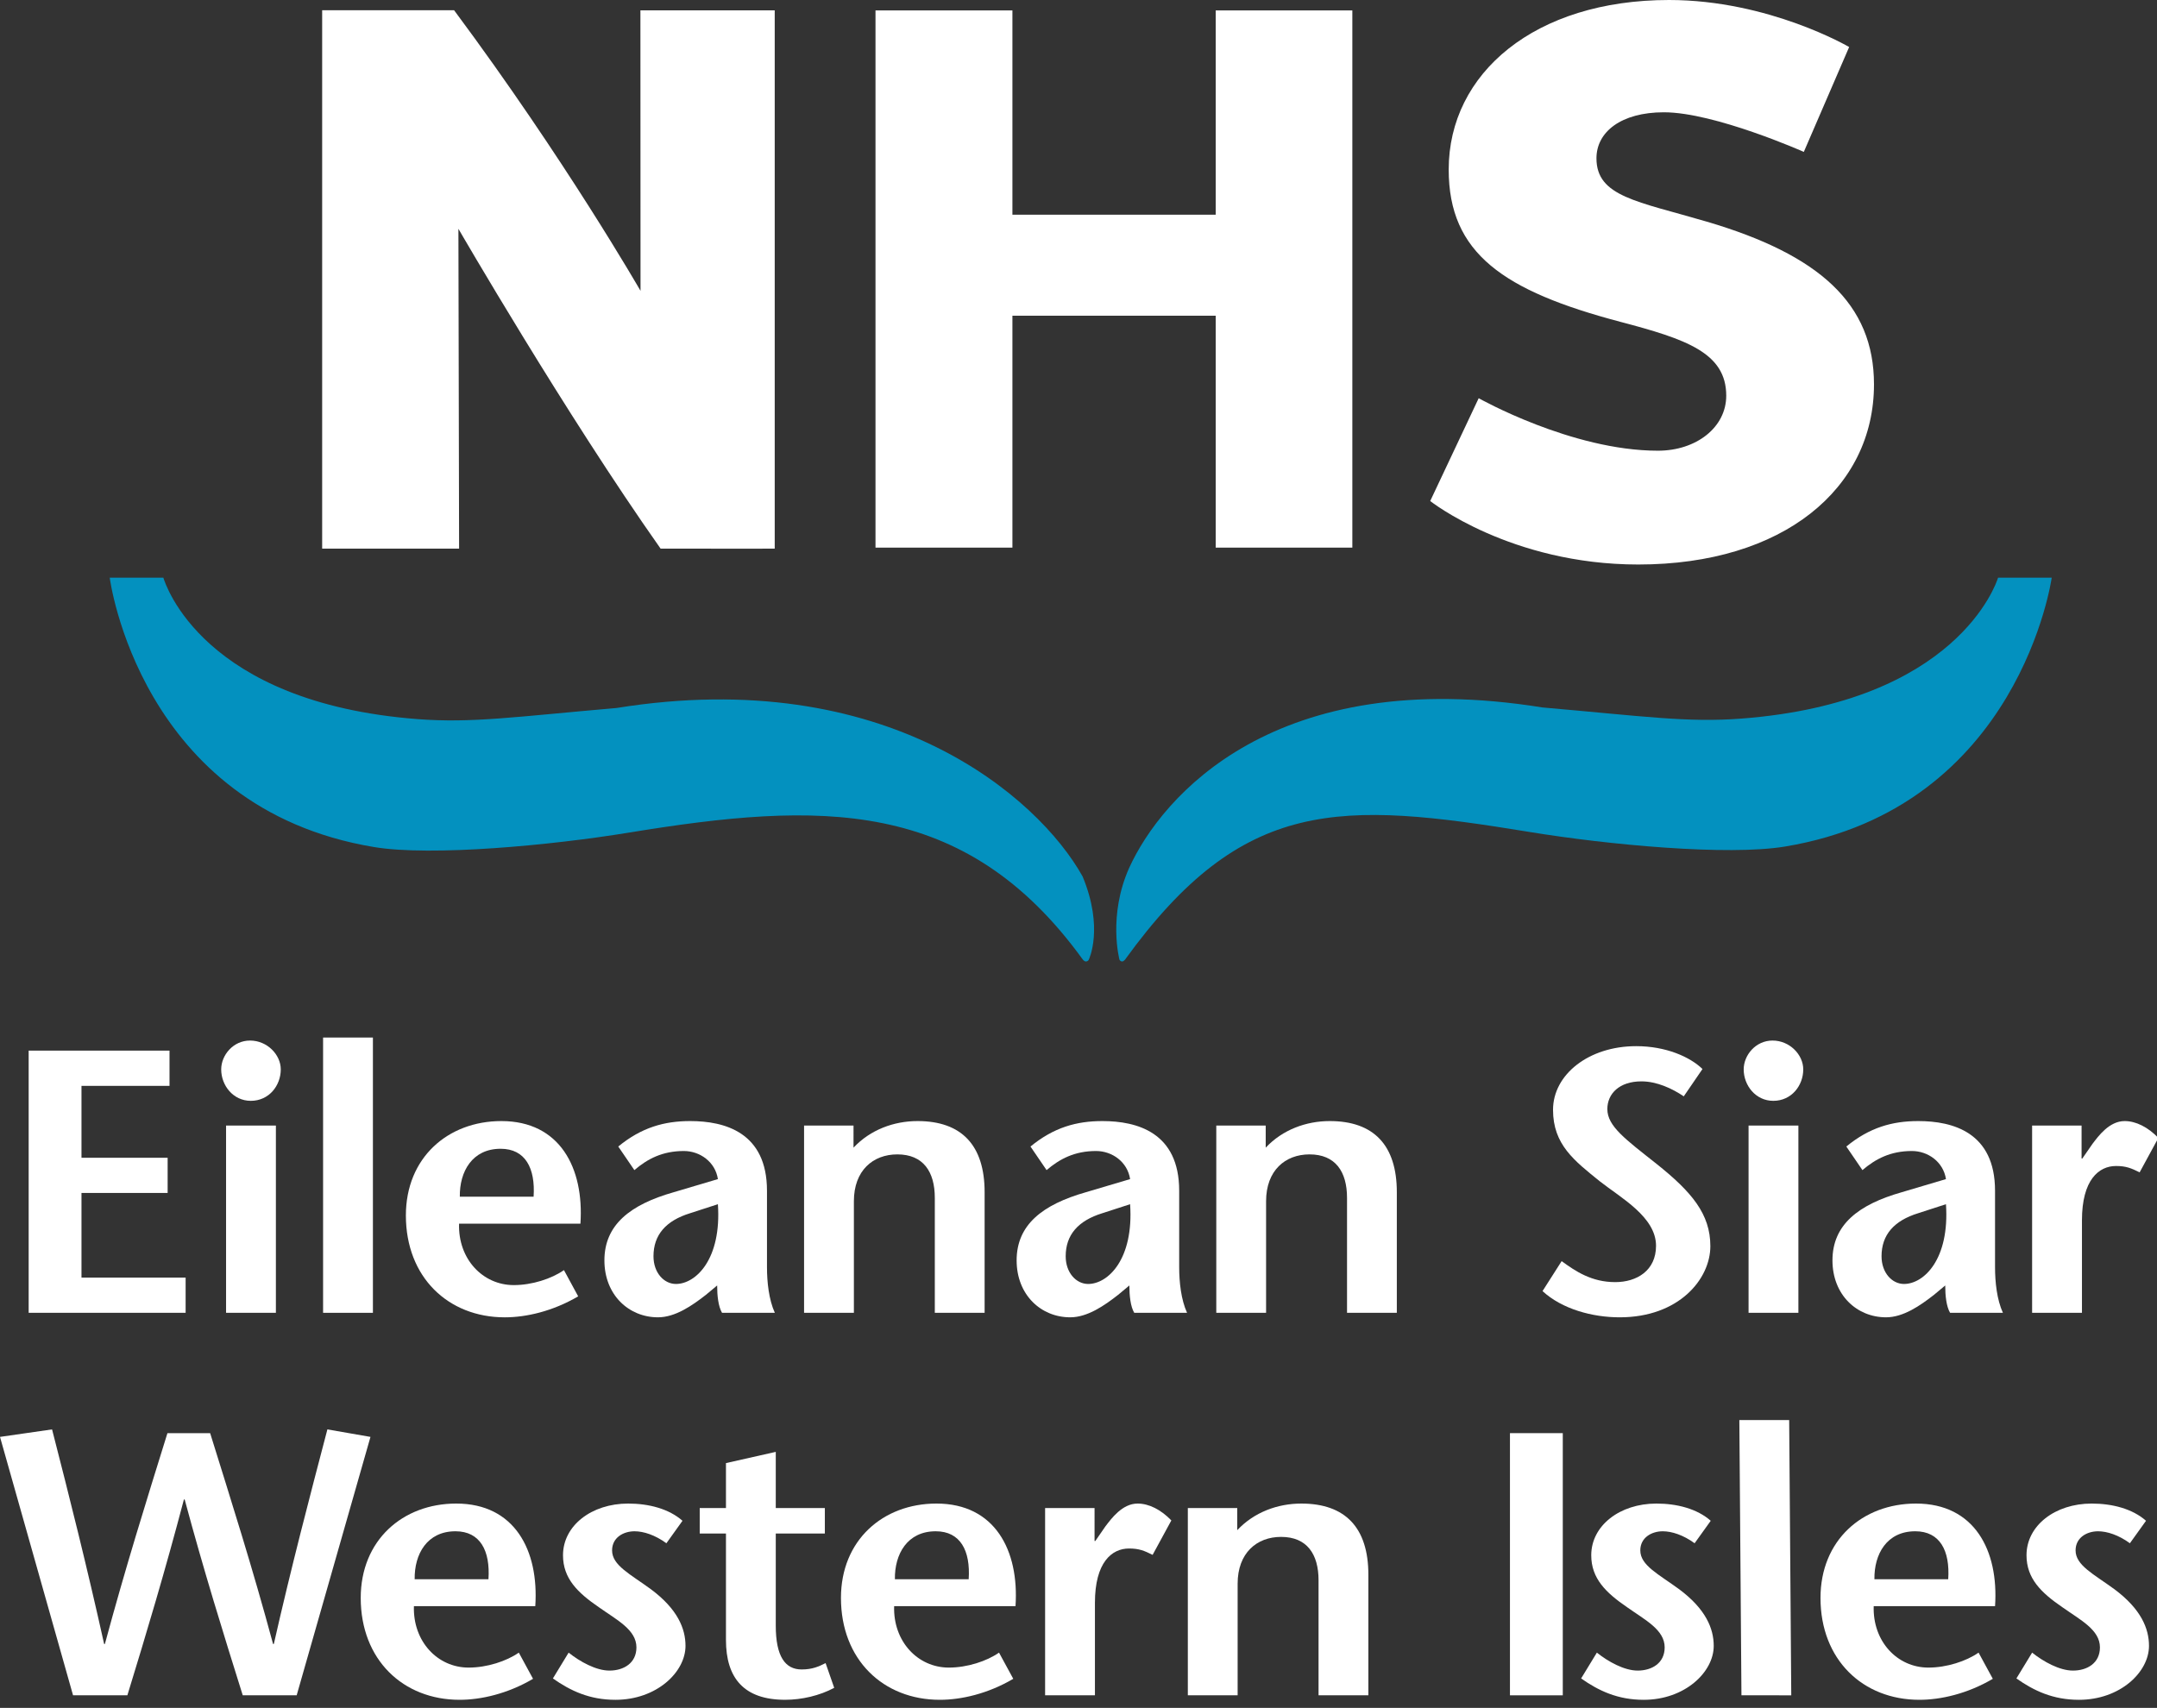 <svg xmlns="http://www.w3.org/2000/svg" xmlns:xlink="http://www.w3.org/1999/xlink" width="149" height="118" viewBox="0 0 149 118"><rect x="0" y="0" width="149" height="118" fill="#333333" stroke="none"/><defs><path id="bsipa" d="M1668.886 2175.31c-4.779-1.406-7.607-1.72-7.607-4.374 0-1.823 1.707-3.178 4.658-3.178 3.509 0 9.666 2.737 9.666 2.737l3.131-7.246s-5.534-3.249-12.443-3.249c-9.26 0-15.219 5.051-15.219 11.717 0 5.78 3.776 8.384 11.856 10.518 4.543 1.198 7.316 2.136 7.316 5.104 0 2.187-2.066 3.801-4.72 3.801-5.967 0-12.38-3.627-12.38-3.627l-3.349 7.103s5.54 4.387 14.371 4.387c10.03 0 16.284-5.26 16.284-12.445 0-5.572-3.776-8.957-11.564-11.248z"/><path id="bsipb" d="M1582.368 2160.708c-4.508.002-9.114 0-9.114 0v37.197h9.459l-.047-22.097s7.39 12.77 13.966 22.097c6.385.013 7.884 0 7.884 0v-37.19h-9.278l.008 19.38s-5.19-9.048-12.878-19.387z"/><path id="bsipc" d="M1634.978 2197.836v-16.023h-14.043v16.023h-9.458v-37.116h9.458v14.114h14.043v-14.114h9.438v37.116z"/><path id="bsipd" d="M1625.785 2220.558c-3.075-5.515-13.563-14.64-32.188-11.643-7.072.616-10.01 1.057-13.76.769-14.83-1.139-17.412-9.325-17.553-9.77h-3.704s2.037 15.92 18.259 18.61c3.974.66 12.252-.122 17.605-.998 13.146-2.153 23.204-2.498 31.359 8.778 0 0 .107.124.198.124.168 0 .209-.124.209-.124s1.06-2.16-.425-5.746z"/><path id="bsipe" d="M1689.022 2199.913c-.14.446-2.883 8.596-17.713 9.734-3.75.288-6.688-.153-13.762-.768-18.466-2.973-26.283 6.129-28.544 11.078-1.485 3.323-.673 6.347-.673 6.347s.053.124.189.124c.09 0 .194-.124.194-.124 8.154-11.275 14.843-10.968 27.988-8.815 5.354.876 13.632 1.658 17.607 1 16.22-2.692 18.419-18.576 18.419-18.576z"/><path id="bsipf" d="M1562.71 2235.023h-6.081v4.968h5.951v2.433h-5.951v5.847h7.194v2.433h-10.843v-18.113h9.73z"/><path id="bsipg" d="M1570.058 2237.766v12.938h-3.442v-12.938zm-3.778-3.881c0-.983.828-1.992 1.992-1.992 1.191 0 2.123.982 2.123 1.992 0 1.112-.803 2.173-2.071 2.173-1.216 0-2.044-1.06-2.044-2.173z"/><path id="bsiph" d="M1573.318 2250.704v-19.019h3.442v19.019z"/><path id="bsipi" d="M1582.763 2242.683c-.026-1.734.854-3.313 2.82-3.313 1.708 0 2.407 1.346 2.277 3.313zm8.332 1.862c.259-3.855-1.424-7.089-5.46-7.089-3.7 0-6.598 2.535-6.598 6.52 0 4.27 2.924 7.04 6.83 7.04 1.476 0 3.313-.416 5.072-1.45l-.983-1.812c-.854.595-2.2 1.035-3.467 1.035-2.148 0-3.856-1.811-3.778-4.244z"/><path id="bsipj" d="M1600.591 2243.2c.26 3.804-1.526 5.511-2.898 5.511-.828 0-1.552-.776-1.552-1.914 0-1.475.853-2.458 2.535-2.976zm-.052 5.615c0 .699.078 1.45.337 1.889h3.648c-.414-.906-.543-2.122-.543-3.157v-5.278c0-4.038-2.924-4.813-5.305-4.813-1.785 0-3.363.44-4.968 1.759l1.113 1.63c.905-.776 1.94-1.32 3.415-1.32 1.113 0 2.174.75 2.355 1.941l-3.053.906c-3.002.854-4.787 2.251-4.787 4.71 0 2.38 1.682 3.933 3.7 3.933 1.19 0 2.355-.803 3.312-1.553l.776-.647z"/><path id="bsipk" d="M1609.959 2239.293c1.164-1.242 2.794-1.837 4.424-1.837 3.028 0 4.632 1.656 4.632 4.916v8.332h-3.441v-7.944c0-1.811-.803-3.002-2.588-3.002-1.682 0-3.002 1.113-3.002 3.235v7.71h-3.441v-12.937h3.416z"/><path id="bsipl" d="M1629.065 2243.2c.26 3.804-1.526 5.511-2.898 5.511-.827 0-1.552-.776-1.552-1.914 0-1.475.854-2.458 2.536-2.976zm-.051 5.615c0 .699.077 1.45.336 1.889h3.649c-.414-.906-.544-2.122-.544-3.157v-5.278c0-4.038-2.924-4.813-5.304-4.813-1.786 0-3.364.44-4.968 1.759l1.112 1.63c.906-.776 1.941-1.32 3.416-1.32 1.113 0 2.173.75 2.354 1.941l-3.053.906c-3.001.854-4.786 2.251-4.786 4.71 0 2.38 1.681 3.933 3.7 3.933 1.19 0 2.354-.803 3.311-1.553l.777-.647z"/><path id="bsipm" d="M1638.432 2239.293c1.165-1.242 2.795-1.837 4.425-1.837 3.028 0 4.632 1.656 4.632 4.916v8.332h-3.44v-7.944c0-1.811-.803-3.002-2.589-3.002-1.682 0-3.002 1.113-3.002 3.235v7.71h-3.44v-12.937h3.414z"/><path id="bsipn" d="M1667.31 2235.748c-.803-.544-1.864-1.035-2.925-1.035-1.526 0-2.354.854-2.354 1.915 0 1.19 1.268 2.096 3.39 3.778 2.432 1.94 3.726 3.467 3.726 5.692 0 2.277-2.174 4.917-6.263 4.917-1.888 0-3.984-.57-5.33-1.812l1.32-2.07c.958.7 2.07 1.45 3.7 1.45 1.501 0 2.82-.803 2.82-2.51 0-1.993-2.432-3.313-3.88-4.452-1.76-1.423-3.235-2.535-3.235-4.942 0-2.432 2.458-4.399 5.744-4.399 2.07 0 3.726.75 4.58 1.579z"/><path id="bsipo" d="M1675.228 2237.766v12.938h-3.442v-12.938zm-3.778-3.881c0-.983.828-1.992 1.992-1.992 1.19 0 2.122.982 2.122 1.992 0 1.112-.803 2.173-2.07 2.173-1.216 0-2.044-1.06-2.044-2.173z"/><path id="bsipp" d="M1685.422 2243.2c.26 3.804-1.526 5.511-2.898 5.511-.827 0-1.552-.776-1.552-1.914 0-1.475.854-2.458 2.536-2.976zm-.051 5.615c0 .699.078 1.45.336 1.889h3.649c-.415-.906-.544-2.122-.544-3.157v-5.278c0-4.038-2.924-4.813-5.304-4.813-1.786 0-3.364.44-4.968 1.759l1.112 1.63c.906-.776 1.941-1.32 3.416-1.32 1.113 0 2.173.75 2.354 1.941l-3.053.906c-3.002.854-4.787 2.251-4.787 4.71 0 2.38 1.682 3.933 3.7 3.933 1.191 0 2.355-.803 3.313-1.553z"/><path id="bsipq" d="M1694.79 2240.044h.051l.7-1.01c.413-.544 1.163-1.578 2.224-1.578.776 0 1.604.413 2.329 1.164l-1.294 2.38c-.569-.284-.932-.44-1.63-.44-1.19 0-2.354.958-2.354 3.753v6.39h-3.443v-12.937h3.417z"/><path id="bsipr" d="M1565.516 2259.018c1.45 4.658 2.924 9.29 4.347 14.568h.052c1.216-5.356 2.458-10.092 3.7-14.827l2.976.518-5.098 17.854h-3.725c-1.346-4.295-2.692-8.616-4.012-13.532h-.051c-1.294 4.916-2.588 9.237-3.907 13.532h-3.752l-5.046-17.854 3.596-.518c1.217 4.735 2.407 9.471 3.597 14.827h.052c1.423-5.278 2.872-9.91 4.321-14.568z"/><path id="bsips" d="M1579.644 2269.11c-.026-1.734.854-3.312 2.82-3.312 1.708 0 2.407 1.345 2.278 3.312zm8.332 1.863c.259-3.855-1.423-7.09-5.46-7.09-3.7 0-6.598 2.536-6.598 6.52 0 4.27 2.924 7.039 6.831 7.039 1.475 0 3.313-.415 5.072-1.45l-.983-1.81c-.854.595-2.2 1.034-3.468 1.034-2.147 0-3.855-1.811-3.778-4.243z"/><path id="bsipt" d="M1597.033 2266.625c-.777-.569-1.578-.827-2.2-.827-.776 0-1.552.44-1.552 1.32 0 1.034 1.242 1.63 2.69 2.69 1.838 1.371 2.382 2.717 2.382 3.907 0 1.812-1.993 3.727-4.84 3.727-1.784 0-3.104-.62-4.32-1.476l1.086-1.784c.777.62 1.89 1.241 2.82 1.241.984 0 1.864-.517 1.864-1.603 0-1.217-1.346-1.89-2.588-2.77-1.475-1.009-2.484-1.992-2.484-3.596 0-2.044 1.967-3.571 4.502-3.571 1.423 0 2.82.362 3.752 1.19z"/><path id="bsipu" d="M1604.588 2264.193h3.39v1.76h-3.39v6.365c0 2.122.647 3.027 1.786 3.027.75 0 1.19-.206 1.656-.439l.595 1.708c-1.009.543-2.251.827-3.39.827-2.846 0-4.088-1.5-4.088-4.14v-7.348h-1.812v-1.76h1.812v-3.105l3.441-.776z"/><path id="bsipv" d="M1612.817 2269.11c-.026-1.734.854-3.312 2.82-3.312 1.708 0 2.407 1.345 2.277 3.312zm8.332 1.863c.258-3.855-1.423-7.09-5.46-7.09-3.7 0-6.598 2.536-6.598 6.52 0 4.27 2.924 7.039 6.83 7.039 1.476 0 3.313-.415 5.073-1.45l-.984-1.81c-.853.595-2.2 1.034-3.467 1.034-2.148 0-3.856-1.811-3.778-4.243z"/><path id="bsipw" d="M1626.609 2266.47h.052l.697-1.009c.415-.543 1.165-1.578 2.226-1.578.777 0 1.605.414 2.33 1.165l-1.294 2.38c-.57-.285-.932-.44-1.63-.44-1.191 0-2.355.958-2.355 3.752v6.391h-3.442v-12.938h3.416z"/><path id="bsipx" d="M1636.467 2265.72c1.164-1.242 2.794-1.837 4.425-1.837 3.027 0 4.631 1.655 4.631 4.916v8.332h-3.441v-7.944c0-1.811-.802-3.001-2.588-3.001-1.681 0-3.002 1.113-3.002 3.234v7.711h-3.44v-12.938h3.414v1.527z"/><path id="bsipy" d="M1655.304 2277.132v-18.114h3.649v18.114z"/><path id="bsipz" d="M1668.06 2266.625c-.776-.569-1.578-.827-2.2-.827-.775 0-1.552.44-1.552 1.32 0 1.034 1.243 1.63 2.692 2.69 1.837 1.371 2.38 2.717 2.38 3.907 0 1.812-1.992 3.727-4.838 3.727-1.786 0-3.105-.62-4.322-1.476l1.087-1.784c.777.62 1.889 1.241 2.82 1.241.984 0 1.864-.517 1.864-1.603 0-1.217-1.346-1.89-2.588-2.77-1.475-1.009-2.484-1.992-2.484-3.596 0-2.044 1.967-3.571 4.502-3.571 1.423 0 2.82.362 3.752 1.19z"/><path id="bsipA" d="M1671.295 2277.131l-.145-19.019h3.442l.144 19.02z"/><path id="bsipB" d="M1680.48 2269.11c-.025-1.734.854-3.312 2.822-3.312 1.707 0 2.406 1.345 2.276 3.312zm8.333 1.863c.259-3.855-1.423-7.09-5.46-7.09-3.7 0-6.598 2.536-6.598 6.52 0 4.27 2.924 7.039 6.831 7.039 1.475 0 3.312-.415 5.072-1.45l-.984-1.81c-.853.595-2.2 1.034-3.467 1.034-2.148 0-3.855-1.811-3.777-4.243z"/><path id="bsipC" d="M1698.128 2266.625c-.776-.569-1.579-.827-2.199-.827-.777 0-1.553.44-1.553 1.32 0 1.034 1.242 1.63 2.691 2.69 1.837 1.371 2.38 2.717 2.38 3.907 0 1.812-1.992 3.727-4.838 3.727-1.786 0-3.105-.62-4.321-1.476l1.086-1.784c.777.62 1.89 1.241 2.821 1.241.983 0 1.863-.517 1.863-1.603 0-1.217-1.346-1.89-2.588-2.77-1.475-1.009-2.484-1.992-2.484-3.596 0-2.044 1.966-3.571 4.503-3.571 1.423 0 2.82.362 3.752 1.19z"/></defs><g><g transform="translate(-1551 -2160)"><g><use fill="#fff" xlink:href="#bsipa"/></g><g><use fill="#fff" xlink:href="#bsipb"/></g><g><use fill="#fff" xlink:href="#bsipc"/></g><g><use fill="#0391bf" xlink:href="#bsipd"/></g><g><use fill="#0391bf" xlink:href="#bsipe"/></g><g><use fill="#fff" xlink:href="#bsipf"/></g><g><use fill="#fff" xlink:href="#bsipg"/></g><g><use fill="#fff" xlink:href="#bsiph"/></g><g><use fill="#fff" xlink:href="#bsipi"/></g><g><use fill="#fff" xlink:href="#bsipj"/></g><g><use fill="#fff" xlink:href="#bsipk"/></g><g><use fill="#fff" xlink:href="#bsipl"/></g><g><use fill="#fff" xlink:href="#bsipm"/></g><g><use fill="#fff" xlink:href="#bsipn"/></g><g><use fill="#fff" xlink:href="#bsipo"/></g><g><use fill="#fff" xlink:href="#bsipp"/></g><g><use fill="#fff" xlink:href="#bsipq"/></g><g><use fill="#fff" xlink:href="#bsipr"/></g><g><use fill="#fff" xlink:href="#bsips"/></g><g><use fill="#fff" xlink:href="#bsipt"/></g><g><use fill="#fff" xlink:href="#bsipu"/></g><g><use fill="#fff" xlink:href="#bsipv"/></g><g><use fill="#fff" xlink:href="#bsipw"/></g><g><use fill="#fff" xlink:href="#bsipx"/></g><g><use fill="#fff" xlink:href="#bsipy"/></g><g><use fill="#fff" xlink:href="#bsipz"/></g><g><use fill="#fff" xlink:href="#bsipA"/></g><g><use fill="#fff" xlink:href="#bsipB"/></g><g><use fill="#fff" xlink:href="#bsipC"/></g></g></g></svg>
